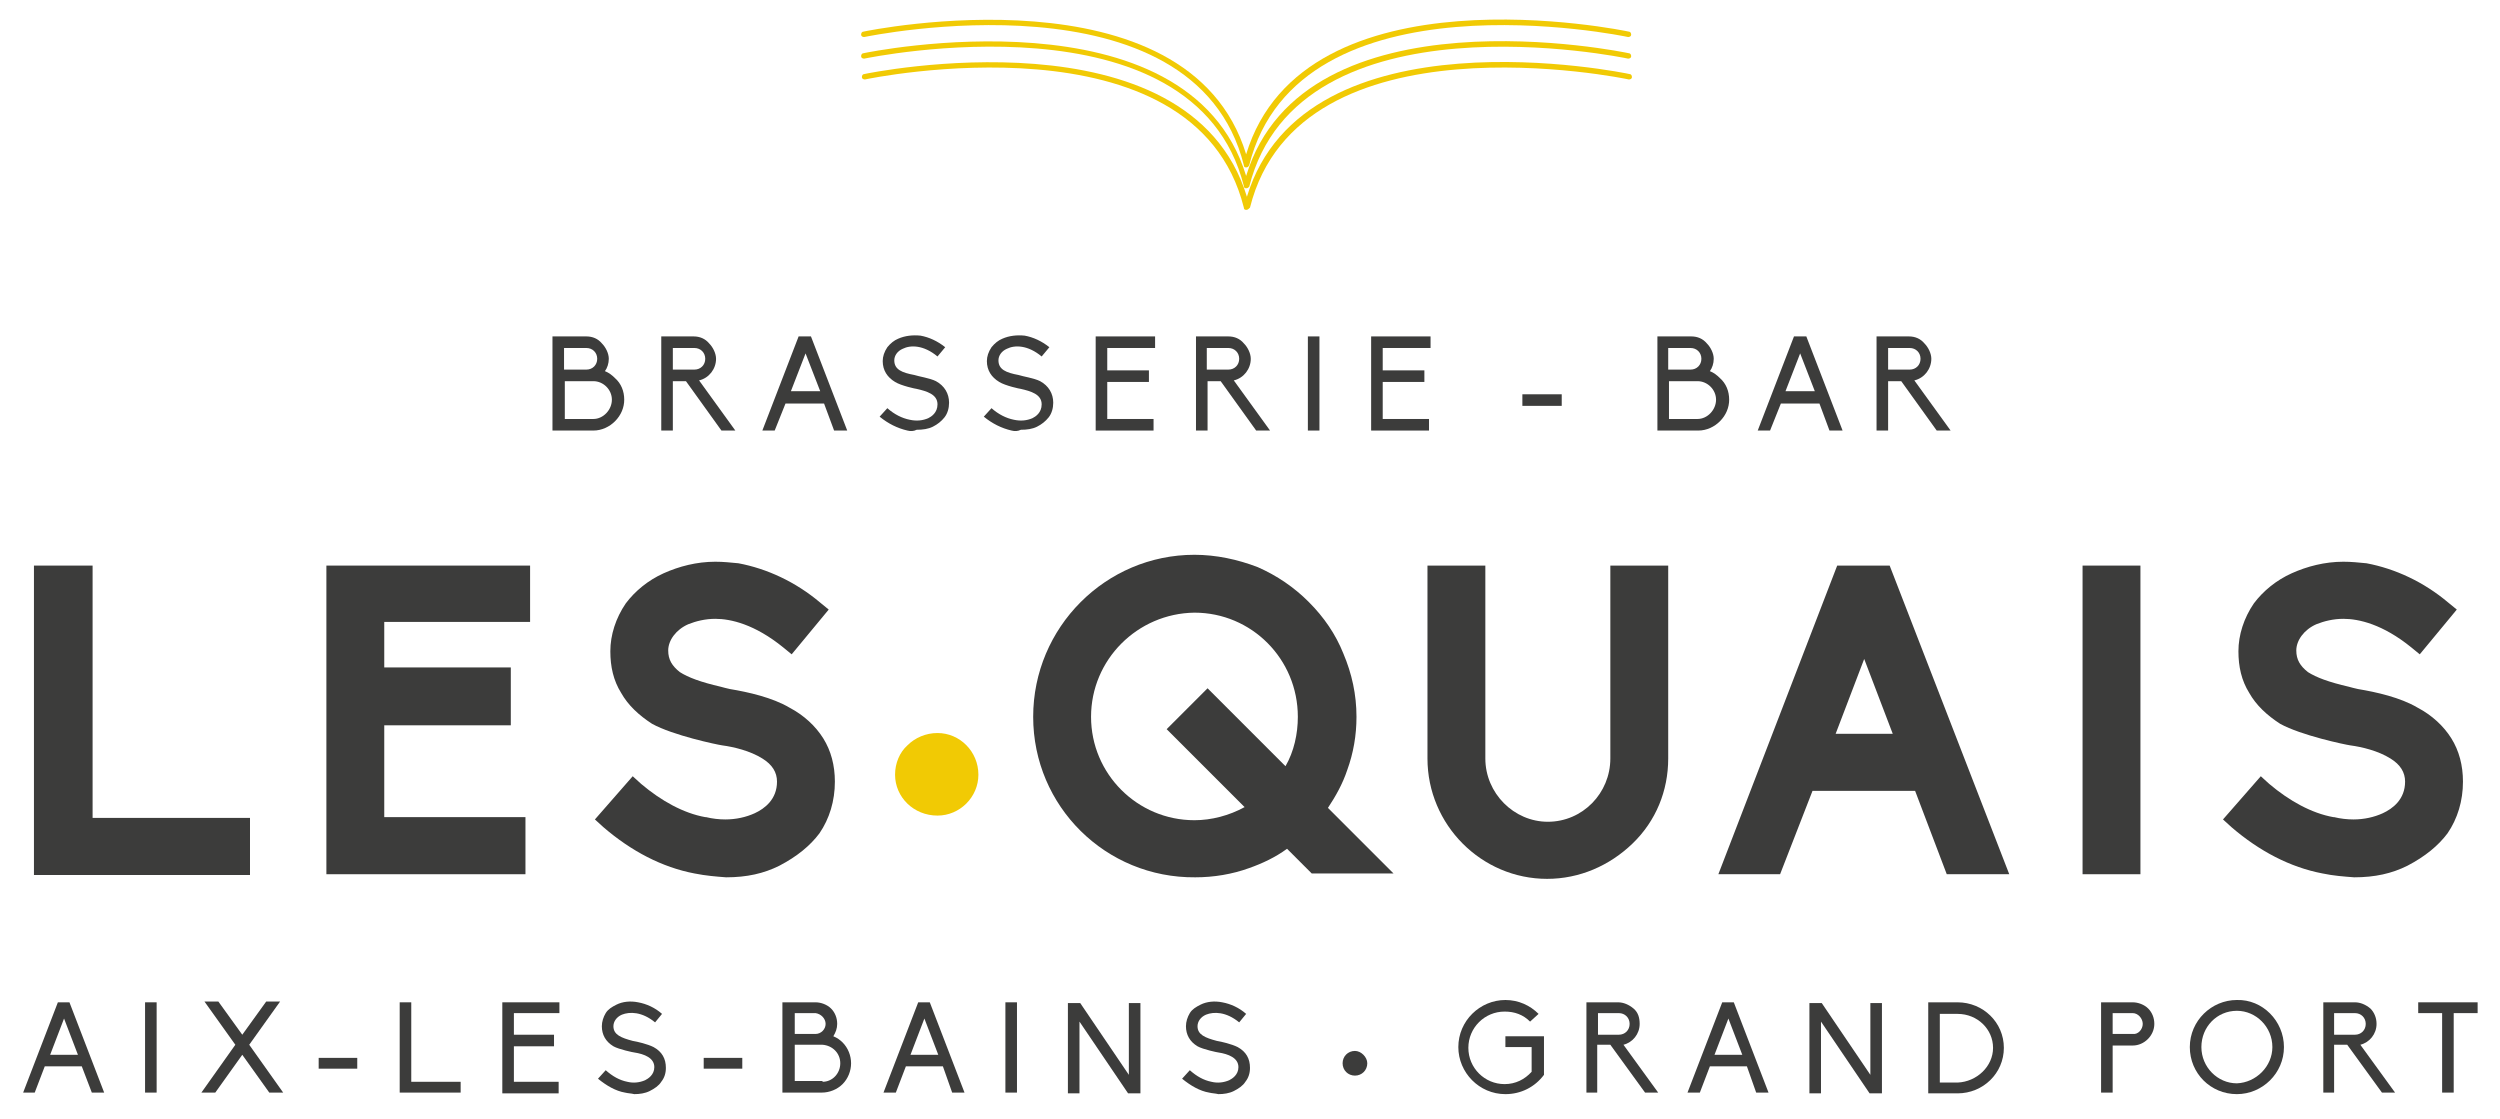 <?xml version="1.0" encoding="utf-8"?>
<!-- Generator: Adobe Illustrator 26.0.3, SVG Export Plug-In . SVG Version: 6.00 Build 0)  -->
<svg version="1.1" xmlns="http://www.w3.org/2000/svg" xmlns:xlink="http://www.w3.org/1999/xlink" x="0px" y="0px" width="324px"
	 height="145px" viewBox="0 0 324 145" style="enable-background:new 0 0 324 145;" xml:space="preserve">
<style type="text/css">
	.st0{display:none;}
	.st1{display:inline;}
	.st2{fill:#FFFFFF;}
	.st3{fill:#F1CA04;}
	.st4{fill:#3C3C3B;}
</style>
<g id="Layer_1" class="st0">
	<g class="st1">
		<g>
			<g>
				<path class="st2" d="M3.4,114V73.7H11v32.9h20.5v7.4H3.4z"/>
				<path class="st2" d="M41.5,114V73.7H68v7.4H49.1V87h16.5v7.5H49.1v12h18.4v7.5H41.5z"/>
				<path class="st2" d="M89.6,113.9c-4.2-0.8-8.3-2.9-11.8-6l-1.1-1l5-5.7l1.1,1c2.6,2.3,5.5,3.8,8.3,4.4h0.1
					c0.8,0.2,1.7,0.3,2.5,0.3c1.4,0,2.7-0.3,3.8-0.8c1.4-0.6,2.9-1.8,2.9-4.1c0-1.2-0.6-2.2-1.9-3c-1.6-1-3.7-1.5-5.3-1.8
					c-0.7-0.1-6.4-1.3-9.1-2.8c-1.8-1.1-3.1-2.4-4.1-4c-1-1.6-1.4-3.4-1.4-5.4c0-2.1,0.7-4.3,2-6.3c1.2-1.6,2.9-3,5-4
					s4.3-1.5,6.7-1.5c1,0,2,0.1,3,0.2c3.7,0.7,7.4,2.4,10.6,5.1l1.1,0.9l-4.8,5.8l-1.1-0.9c-3.7-3-6.8-3.7-8.9-3.7
					c-1.3,0-2.5,0.3-3.5,0.7c-1.6,0.7-2.6,2.1-2.6,3.4c0,1.2,0.5,2,1.5,2.8c1.1,0.7,2.7,1.3,5.3,1.9c0.3,0.1,0.8,0.2,1.2,0.3
					c2.4,0.5,5.5,1.1,7.7,2.4c1.9,1,3.4,2.4,4.4,4.1c1,1.6,1.5,3.6,1.5,5.6c0,2.5-0.7,4.8-2,6.7c-1.2,1.6-2.9,3.1-5.3,4.2
					c-2,1-4.2,1.5-7,1.5C92.3,114.3,91,114.1,89.6,113.9z"/>
				<path class="st3" d="M115.6,101c0-1.5,0.6-2.9,1.6-3.8c1-1,2.4-1.6,3.9-1.6c2.9,0,5.4,2.4,5.4,5.4c0,2.9-2.4,5.4-5.4,5.4
					C118.1,106.3,115.6,103.9,115.6,101z"/>
				<path class="st2" d="M133.7,93.5c0-11.6,9.4-21.1,21-21.1c2.8,0,5.6,0.6,8.2,1.6c2.5,1.1,4.8,2.6,6.7,4.5c2,2,3.5,4.2,4.5,6.7
					c1.1,2.6,1.7,5.4,1.7,8.2c0,2.4-0.4,4.7-1.2,7c-0.6,1.8-1.5,3.4-2.5,5l8.5,8.5h-10.6l-3.2-3.2c-1.5,1.1-3.2,1.9-5,2.5
					c-2.3,0.8-4.6,1.2-7,1.2C143.1,114.5,133.7,105.1,133.7,93.5z M141.2,93.5c0,7.5,6.1,13.5,13.5,13.5c2.3,0,4.5-0.6,6.5-1.8
					L151,95.1l5.4-5.3l10.1,10.1c1.1-1.9,1.6-4.2,1.6-6.4c0-7.5-6.1-13.6-13.5-13.6C147.3,79.9,141.2,86,141.2,93.5z"/>
				<path class="st2" d="M185.1,98.9V73.7h7.5v25.2c0,4.5,3.7,8.3,8.1,8.3c4.5,0,8.1-3.7,8.1-8.3V73.7h7.6v25.2
					c0,4.2-1.6,8.1-4.6,11.1c-3,2.9-7,4.6-11.1,4.6C192.1,114.5,185.1,107.5,185.1,98.9z"/>
				<path class="st2" d="M252.8,114l-4.1-10.9h-13.3l-4.2,10.9H223l15.5-40.3h6.8l15.6,40.3H252.8z M245.7,95.7l-3.7-9.8l-3.7,9.8
					H245.7z"/>
				<path class="st2" d="M270.5,114V73.7h7.6V114H270.5z"/>
				<path class="st2" d="M301.8,113.9c-4.2-0.8-8.3-2.9-11.8-6l-1.1-1l5-5.7l1.1,1c2.6,2.3,5.5,3.8,8.3,4.4h0.1
					c0.8,0.2,1.7,0.3,2.5,0.3c1.4,0,2.7-0.3,3.8-0.8c1.4-0.6,2.9-1.8,2.9-4.1c0-1.2-0.6-2.2-1.9-3c-1.6-1-3.7-1.5-5.3-1.8
					c-0.7-0.1-6.4-1.3-9.1-2.8c-1.8-1.1-3.1-2.4-4.1-4c-1-1.6-1.4-3.4-1.4-5.4c0-2.1,0.7-4.3,2-6.3c1.2-1.6,2.9-3,5-4
					s4.3-1.5,6.7-1.5c1,0,2,0.1,3,0.2c3.7,0.7,7.4,2.4,10.6,5.1l1.1,0.9l-4.8,5.8l-1.1-0.9c-3.7-3-6.8-3.7-8.9-3.7
					c-1.3,0-2.5,0.3-3.5,0.7c-1.6,0.7-2.6,2.1-2.6,3.4c0,1.2,0.5,2,1.5,2.8c1.1,0.7,2.7,1.3,5.3,1.9c0.3,0.1,0.8,0.2,1.2,0.3
					c2.4,0.5,5.5,1.1,7.7,2.4c1.9,1,3.4,2.4,4.4,4.1c1,1.6,1.5,3.6,1.5,5.6c0,2.5-0.7,4.8-2,6.7c-1.2,1.6-2.9,3.1-5.3,4.2
					c-2,1-4.2,1.5-7,1.5C304.5,114.3,303.2,114.1,301.8,113.9z"/>
			</g>
			<g>
				<path class="st2" d="M71,43.9h4.4c0.8,0,1.5,0.3,2,0.9c0.5,0.5,0.9,1.3,0.9,2c0,0.6-0.2,1.2-0.5,1.6l0,0l0,0
					c0.5,0.2,0.9,0.5,1.3,0.9c0.8,0.7,1.2,1.7,1.2,2.8c0,1-0.4,2-1.2,2.8c-0.7,0.7-1.7,1.2-2.8,1.2H71V43.9z M75.4,48.2
					c0.8,0,1.4-0.6,1.4-1.4c0-0.8-0.6-1.4-1.4-1.4h-2.9v2.8H75.4z M76.3,54.7c1.3,0,2.4-1.2,2.4-2.5c0-1.3-1.1-2.4-2.4-2.5h-3.8v4.9
					H76.3z"/>
				<path class="st2" d="M94.9,56.2h-1.8l-4.7-6.4h-1.8v6.4h-1.5V43.9h4.2c0.8,0,1.5,0.3,2,0.9c0.6,0.5,0.9,1.3,0.9,2
					c0,1.4-0.9,2.5-2.2,2.8L94.9,56.2z M86.7,48.2h2.8c0.8,0,1.4-0.6,1.4-1.4c0-0.8-0.6-1.4-1.4-1.4h-2.8V48.2z"/>
				<path class="st2" d="M106.5,52.6h-5l-1.4,3.6h-1.7l4.7-12.2h1.6l4.7,12.2h-1.7L106.5,52.6z M104,46.1l-1.9,4.9h3.8L104,46.1z"/>
				<path class="st2" d="M117.3,56.1c-1.3-0.3-2.5-0.9-3.6-1.9l1-1.2c0.9,0.8,1.9,1.3,2.9,1.5c0.9,0.2,1.7,0.1,2.4-0.2
					c0.4-0.2,1.2-0.7,1.2-1.8c0-1.3-1.4-1.8-2.7-2c-0.1,0-2-0.4-2.8-0.9c-1-0.6-1.6-1.5-1.6-2.7c0-0.6,0.2-1.2,0.6-1.8
					c0.4-0.5,0.9-0.9,1.4-1.2c0.9-0.4,1.9-0.5,2.9-0.4c1.1,0.2,2.3,0.7,3.2,1.5l-1,1.2c-1.8-1.5-3.5-1.5-4.5-1
					c-0.7,0.3-1.1,0.9-1.1,1.5c0,1.2,1,1.6,2.6,2c0.7,0.2,2,0.4,2.8,0.8c1.1,0.6,1.7,1.6,1.7,2.8c0,0.7-0.2,1.4-0.6,1.9
					c-0.4,0.5-0.9,0.9-1.5,1.2c-0.7,0.3-1.3,0.4-2.1,0.4C118.1,56.3,117.7,56.2,117.3,56.1z"/>
				<path class="st2" d="M130.9,56.1c-1.3-0.3-2.5-0.9-3.6-1.9l1-1.2c0.9,0.8,1.9,1.3,2.9,1.5c0.9,0.2,1.7,0.1,2.4-0.2
					c0.4-0.2,1.2-0.7,1.2-1.8c0-1.3-1.4-1.8-2.7-2c-0.1,0-2-0.4-2.8-0.9c-1-0.6-1.6-1.5-1.6-2.7c0-0.6,0.2-1.2,0.6-1.8
					c0.4-0.5,0.9-0.9,1.4-1.2c0.9-0.4,1.9-0.5,2.9-0.4c1.1,0.2,2.3,0.7,3.2,1.5l-1,1.2c-1.8-1.5-3.5-1.5-4.5-1
					c-0.7,0.3-1.1,0.9-1.1,1.5c0,1.2,1,1.6,2.6,2c0.7,0.2,2,0.4,2.8,0.8c1.1,0.6,1.7,1.6,1.7,2.8c0,0.7-0.2,1.4-0.6,1.9
					c-0.4,0.5-0.9,0.9-1.5,1.2c-0.7,0.3-1.3,0.4-2.1,0.4C131.7,56.3,131.3,56.2,130.9,56.1z"/>
				<path class="st2" d="M141.8,43.9h7.7v1.5h-6.2v2.9h5.4v1.5h-5.4v4.8h6v1.5h-7.6V43.9z"/>
				<path class="st2" d="M164.5,56.2h-1.8l-4.7-6.4h-1.8v6.4h-1.5V43.9h4.2c0.8,0,1.5,0.3,2,0.9c0.6,0.5,0.9,1.3,0.9,2
					c0,1.4-0.9,2.5-2.2,2.8L164.5,56.2z M156.3,48.2h2.8c0.8,0,1.4-0.6,1.4-1.4c0-0.8-0.6-1.4-1.4-1.4h-2.8V48.2z"/>
				<path class="st2" d="M169.5,43.9h1.5v12.2h-1.5V43.9z"/>
				<path class="st2" d="M177.7,43.9h7.7v1.5h-6.2v2.9h5.4v1.5h-5.4v4.8h6v1.5h-7.6V43.9z"/>
				<path class="st2" d="M202.5,52.9h-5.2v-1.5h5.2V52.9z"/>
				<path class="st2" d="M215,43.9h4.4c0.8,0,1.5,0.3,2,0.9c0.5,0.5,0.9,1.3,0.9,2c0,0.6-0.2,1.2-0.5,1.6l0,0l0,0
					c0.5,0.2,0.9,0.5,1.3,0.9c0.8,0.7,1.2,1.7,1.2,2.8c0,1-0.4,2-1.2,2.8c-0.7,0.7-1.7,1.2-2.8,1.2H215V43.9z M219.4,48.2
					c0.8,0,1.4-0.6,1.4-1.4c0-0.8-0.6-1.4-1.4-1.4h-2.9v2.8H219.4z M220.3,54.7c1.3,0,2.4-1.2,2.4-2.5c0-1.3-1.1-2.4-2.4-2.5h-3.8
					v4.9H220.3z"/>
				<path class="st2" d="M236.2,52.6h-5l-1.4,3.6h-1.7l4.7-12.2h1.6l4.7,12.2h-1.7L236.2,52.6z M233.7,46.1l-1.9,4.9h3.8L233.7,46.1
					z"/>
				<path class="st2" d="M253.3,56.2h-1.8l-4.7-6.4h-1.8v6.4h-1.5V43.9h4.2c0.8,0,1.5,0.3,2,0.9c0.6,0.5,0.9,1.3,0.9,2
					c0,1.4-0.9,2.5-2.2,2.8L253.3,56.2z M245.1,48.2h2.8c0.8,0,1.4-0.6,1.4-1.4c0-0.8-0.6-1.4-1.4-1.4h-2.8V48.2z"/>
			</g>
			<g>
				<path class="st2" d="M9.7,139H4.9l-1.3,3.4H2l4.5-11.8H8l4.6,11.8H11L9.7,139z M7.3,132.8l-1.8,4.8h3.7L7.3,132.8z"/>
				<path class="st2" d="M17.9,130.7h1.5v11.8h-1.5V130.7z"/>
				<path class="st2" d="M30.6,137.5l-3.5,4.9h-1.8l4.4-6.2l-4-5.6h1.8l3.1,4.3l3.1-4.3h1.8l-4,5.6l4.4,6.2h-1.8L30.6,137.5z"/>
				<path class="st2" d="M45.5,139.4h-5V138h5V139.4z"/>
				<path class="st2" d="M51.1,130.7h1.5V141h6.5v1.4h-8V130.7z"/>
				<path class="st2" d="M64.5,130.7h7.5v1.4h-6v2.8h5.2v1.5H66v4.7h5.8v1.5h-7.3V130.7z"/>
				<path class="st2" d="M80.5,142.5c-1.2-0.2-2.4-0.9-3.5-1.8l1-1.1c0.9,0.8,1.9,1.3,2.8,1.5c0.8,0.2,1.6,0.1,2.3-0.2
					c0.4-0.2,1.2-0.7,1.2-1.7c0-1.2-1.3-1.7-2.6-1.9c-0.1,0-2-0.4-2.7-0.8c-1-0.6-1.5-1.5-1.5-2.6c0-0.6,0.2-1.2,0.5-1.7
					c0.3-0.5,0.8-0.8,1.4-1.1c0.8-0.4,1.8-0.5,2.8-0.3c1.1,0.2,2.2,0.7,3.1,1.5l-0.9,1.1c-1.7-1.4-3.4-1.4-4.4-1
					c-0.7,0.3-1.1,0.9-1.1,1.5c0,1.1,1,1.6,2.5,1.9c0.6,0.1,1.9,0.4,2.7,0.8c1.1,0.6,1.6,1.5,1.6,2.7c0,0.7-0.2,1.3-0.6,1.9
					c-0.3,0.5-0.9,0.9-1.5,1.2c-0.6,0.3-1.3,0.4-2,0.4C81.3,142.6,80.9,142.5,80.5,142.5z"/>
				<path class="st2" d="M95.7,139.4h-5V138h5V139.4z"/>
				<path class="st2" d="M101.1,130.7h4.2c0.7,0,1.5,0.3,2,0.8c0.5,0.5,0.8,1.2,0.8,2c0,0.6-0.2,1.1-0.5,1.6l0,0l0,0
					c0.5,0.2,0.9,0.5,1.2,0.8c0.7,0.7,1.1,1.7,1.1,2.7c0,1-0.4,2-1.1,2.7c-0.7,0.7-1.7,1.1-2.7,1.1h-5.1V130.7z M105.3,134.8
					c0.7,0,1.3-0.6,1.3-1.3c0-0.7-0.6-1.3-1.3-1.4h-2.8v2.7H105.3z M106.2,141c1.3,0,2.3-1.1,2.3-2.4c0-1.3-1-2.4-2.3-2.4h-3.6v4.8
					H106.2z"/>
				<path class="st2" d="M121.9,139H117l-1.3,3.4h-1.6l4.5-11.8h1.5l4.6,11.8h-1.6L121.9,139z M119.5,132.8l-1.8,4.8h3.7
					L119.5,132.8z"/>
				<path class="st2" d="M130.1,130.7h1.5v11.8h-1.5V130.7z"/>
				<path class="st2" d="M139.7,133.1v9.3h-1.5v-11.8h1.6l6.3,9.3v-9.3h1.5v11.8H146L139.7,133.1z"/>
				<path class="st2" d="M156.6,142.5c-1.2-0.2-2.4-0.9-3.5-1.8l1-1.1c0.9,0.8,1.9,1.3,2.8,1.5c0.8,0.2,1.6,0.1,2.3-0.2
					c0.4-0.2,1.2-0.7,1.2-1.7c0-1.2-1.3-1.7-2.6-1.9c-0.1,0-2-0.4-2.7-0.8c-1-0.6-1.5-1.5-1.5-2.6c0-0.6,0.2-1.2,0.5-1.7
					c0.3-0.5,0.8-0.8,1.4-1.1c0.8-0.4,1.8-0.5,2.8-0.3c1.1,0.2,2.2,0.7,3.1,1.5l-0.9,1.1c-1.7-1.4-3.4-1.4-4.4-1
					c-0.7,0.3-1.1,0.9-1.1,1.5c0,1.1,1,1.6,2.5,1.9c0.6,0.1,1.9,0.4,2.7,0.8c1.1,0.6,1.6,1.5,1.6,2.7c0,0.7-0.2,1.3-0.6,1.9
					c-0.3,0.5-0.9,0.9-1.5,1.2c-0.6,0.3-1.3,0.4-2,0.4C157.4,142.6,157,142.5,156.6,142.5z"/>
				<path class="st2" d="M177.2,138.7c0,0.9-0.7,1.6-1.6,1.6c-0.9,0-1.6-0.7-1.6-1.6c0-0.9,0.7-1.6,1.6-1.6
					C176.5,137,177.2,137.8,177.2,138.7z"/>
				<path class="st2" d="M200.3,134.9v5.2c-1.2,1.6-3,2.6-5,2.6c-3.4,0-6.2-2.8-6.2-6.2c0-3.4,2.8-6.2,6.2-6.2
					c1.7,0,3.2,0.7,4.4,1.8l-1.1,1c-0.9-0.9-2-1.3-3.3-1.3c-2.6,0-4.7,2.1-4.7,4.7c0,2.6,2.1,4.7,4.7,4.7c1.4,0,2.6-0.6,3.5-1.6
					v-3.3h-3.5v-1.5H200.3z"/>
				<path class="st2" d="M215.2,142.5h-1.7l-4.5-6.2h-1.7v6.2h-1.4v-11.8h4.1c0.7,0,1.4,0.3,2,0.8s0.8,1.2,0.8,2
					c0,1.3-0.9,2.4-2.1,2.7L215.2,142.5z M207.2,134.9h2.7c0.8,0,1.4-0.6,1.4-1.4c0-0.8-0.6-1.4-1.4-1.4h-2.7V134.9z"/>
				<path class="st2" d="M226.7,139h-4.8l-1.3,3.4h-1.6l4.5-11.8h1.5l4.6,11.8H228L226.7,139z M224.3,132.8l-1.8,4.8h3.7
					L224.3,132.8z"/>
				<path class="st2" d="M236.4,133.1v9.3h-1.5v-11.8h1.6l6.3,9.3v-9.3h1.5v11.8h-1.6L236.4,133.1z"/>
				<path class="st2" d="M250.4,130.7h3.8c3.3,0,6.1,2.7,6.1,5.9s-2.7,5.9-6.1,5.9h-3.8V130.7z M258.8,136.6c0-2.4-2.1-4.5-4.6-4.5
					h-2.3v8.9h2.3C256.7,141,258.8,139,258.8,136.6z"/>
				<path class="st2" d="M272.8,130.7h4.1c0.7,0,1.5,0.3,2,0.8s0.8,1.2,0.8,2c0,1.6-1.3,2.8-2.8,2.8h-2.6v6.2h-1.5V130.7z
					 M278.3,133.5c0-0.7-0.6-1.4-1.3-1.4h-2.6v2.7h2.6C277.7,134.9,278.3,134.2,278.3,133.5z"/>
				<path class="st2" d="M296.7,136.5c0,3.4-2.8,6.1-6.2,6.1c-3.4,0-6.2-2.8-6.2-6.1c0-3.4,2.8-6.2,6.2-6.2
					C293.9,130.3,296.7,133.1,296.7,136.5z M295.2,136.5c0-2.6-2.1-4.7-4.7-4.7c-2.6,0-4.7,2.1-4.7,4.7c0,2.6,2.1,4.7,4.7,4.7
					C293.1,141.2,295.2,139.1,295.2,136.5z"/>
				<path class="st2" d="M311.2,142.5h-1.7l-4.5-6.2h-1.7v6.2h-1.4v-11.8h4.1c0.7,0,1.4,0.3,2,0.8s0.8,1.2,0.8,2
					c0,1.3-0.9,2.4-2.1,2.7L311.2,142.5z M303.3,134.9h2.7c0.8,0,1.4-0.6,1.4-1.4c0-0.8-0.6-1.4-1.4-1.4h-2.7V134.9z"/>
				<path class="st2" d="M317.4,132.1h-3.1v-1.5h7.7v1.5h-3.1v10.3h-1.5V132.1z"/>
			</g>
		</g>
		<g>
			<g>
				<path class="st3" d="M161.4,21.9c-0.2,0-0.3-0.1-0.3-0.3c-6.4-25.7-49-16.8-49.4-16.7c-0.2,0-0.4-0.1-0.4-0.3
					c0-0.2,0.1-0.4,0.3-0.4c0.4-0.1,42.3-8.8,49.9,16c7.6-24.8,49.5-16.1,49.9-16c0.2,0,0.3,0.2,0.3,0.4c0,0.2-0.2,0.3-0.4,0.3
					c-0.4-0.1-43-8.9-49.4,16.7C161.7,21.8,161.6,21.9,161.4,21.9z"/>
			</g>
			<g>
				<path class="st3" d="M161.4,24.6c-0.2,0-0.3-0.1-0.3-0.3c-6.4-25.7-49-16.8-49.4-16.7c-0.2,0-0.4-0.1-0.4-0.3
					c0-0.2,0.1-0.4,0.3-0.4c0.4-0.1,42.3-8.8,49.9,16C169-1.8,210.9,6.9,211.3,7c0.2,0,0.3,0.2,0.3,0.4c0,0.2-0.2,0.3-0.4,0.3
					c-0.4-0.1-43-8.9-49.4,16.7C161.7,24.5,161.6,24.6,161.4,24.6z"/>
			</g>
			<g>
				<path class="st3" d="M161.4,27.4c-0.2,0-0.3-0.1-0.3-0.3c-6.4-25.7-49-16.8-49.4-16.7c-0.2,0-0.4-0.1-0.4-0.3
					c0-0.2,0.1-0.4,0.3-0.4c0.4-0.1,42.3-8.8,49.9,16c7.6-24.8,49.5-16.1,49.9-16c0.2,0,0.3,0.2,0.3,0.4c0,0.2-0.2,0.3-0.4,0.3
					c-0.4-0.1-43-8.9-49.4,16.7C161.7,27.3,161.6,27.4,161.4,27.4z"/>
			</g>
		</g>
	</g>
</g>
<g id="Layer_2">
	<g>
		<g>
			<g>
				<path class="st4" d="M4.4,113.3v-40H12v32.7h20.4v7.4H4.4z"/>
				<path class="st4" d="M42.3,113.3v-40h26.4v7.3H49.8v5.9h16.4V94H49.8v11.9h18.3v7.4H42.3z"/>
				<path class="st4" d="M90,113.2c-4.2-0.8-8.2-2.9-11.8-6l-1.1-1l4.9-5.6l1.1,1c2.6,2.2,5.5,3.8,8.3,4.3h0.1
					c0.8,0.2,1.7,0.3,2.5,0.3c1.4,0,2.7-0.3,3.8-0.8c1.3-0.6,2.9-1.8,2.9-4.1c0-1.2-0.6-2.2-1.9-3c-1.6-1-3.7-1.5-5.2-1.7
					c-0.7-0.1-6.4-1.3-9.1-2.8c-1.7-1.1-3.1-2.4-4-4c-1-1.6-1.4-3.4-1.4-5.4c0-2.1,0.7-4.3,2-6.2c1.2-1.6,2.9-3,4.9-3.9
					s4.3-1.5,6.7-1.5c1,0,2,0.1,3,0.2c3.7,0.7,7.4,2.4,10.6,5.1l1.1,0.9l-4.8,5.8l-1.1-0.9c-3.7-3-6.8-3.7-8.8-3.7
					c-1.3,0-2.5,0.3-3.5,0.7c-1.6,0.7-2.6,2.1-2.6,3.4c0,1.2,0.5,2,1.5,2.8c1.1,0.7,2.7,1.3,5.3,1.9c0.3,0.1,0.8,0.2,1.2,0.3
					c2.4,0.4,5.5,1.1,7.7,2.4c1.9,1,3.4,2.4,4.4,4c1,1.6,1.5,3.5,1.5,5.6c0,2.5-0.7,4.8-2,6.7c-1.2,1.6-2.9,3-5.2,4.2
					c-2,1-4.2,1.5-6.9,1.5C92.8,113.6,91.5,113.5,90,113.2z"/>
				<path class="st3" d="M116,100.4c0-1.5,0.6-2.9,1.6-3.8c1-1,2.4-1.6,3.9-1.6c2.9,0,5.3,2.4,5.3,5.4c0,2.9-2.4,5.3-5.3,5.3
					C118.4,105.7,116,103.3,116,100.4z"/>
				<path class="st4" d="M133.9,92.9c0-11.6,9.4-21,20.9-21c2.8,0,5.6,0.6,8.2,1.6c2.5,1.1,4.7,2.6,6.6,4.5c2,2,3.5,4.2,4.5,6.7
					c1.1,2.6,1.7,5.3,1.7,8.2c0,2.4-0.4,4.7-1.2,6.9c-0.6,1.8-1.5,3.4-2.5,4.9l8.5,8.5h-10.6l-3.2-3.2c-1.5,1.1-3.2,1.9-4.9,2.5
					c-2.2,0.8-4.6,1.2-7,1.2C143.3,113.8,133.9,104.5,133.9,92.9z M141.4,92.9c0,7.4,6,13.4,13.4,13.4c2.2,0,4.5-0.6,6.5-1.7
					l-10.1-10.1l5.3-5.3l10.1,10.1c1.1-1.9,1.6-4.2,1.6-6.4c0-7.5-6-13.5-13.4-13.5C147.4,79.5,141.4,85.5,141.4,92.9z"/>
				<path class="st4" d="M185,98.3v-25h7.5v25c0,4.5,3.7,8.2,8.1,8.2c4.5,0,8.1-3.7,8.1-8.2v-25h7.5v25c0,4.2-1.6,8.1-4.6,11
					c-3,2.9-6.9,4.6-11.1,4.6C192,113.9,185,106.9,185,98.3z"/>
				<path class="st4" d="M252.3,113.3l-4.1-10.8h-13.3l-4.2,10.8h-8l15.4-40h6.8l15.5,40H252.3z M245.3,95.1l-3.7-9.7l-3.7,9.7
					H245.3z"/>
				<path class="st4" d="M269.9,113.3v-40h7.5v40H269.9z"/>
				<path class="st4" d="M301,113.2c-4.2-0.8-8.2-2.9-11.8-6l-1.1-1l4.9-5.6l1.1,1c2.6,2.2,5.5,3.8,8.3,4.3h0.1
					c0.8,0.2,1.7,0.3,2.5,0.3c1.4,0,2.7-0.3,3.8-0.8c1.3-0.6,2.9-1.8,2.9-4.1c0-1.2-0.6-2.2-1.9-3c-1.6-1-3.7-1.5-5.2-1.7
					c-0.7-0.1-6.4-1.3-9.1-2.8c-1.7-1.1-3.1-2.4-4-4c-1-1.6-1.4-3.4-1.4-5.4c0-2.1,0.7-4.3,2-6.2c1.2-1.6,2.9-3,4.9-3.9
					s4.3-1.5,6.7-1.5c1,0,2,0.1,3,0.2c3.7,0.7,7.4,2.4,10.6,5.1l1.1,0.9l-4.8,5.8l-1.1-0.9c-3.7-3-6.8-3.7-8.8-3.7
					c-1.3,0-2.5,0.3-3.5,0.7c-1.6,0.7-2.6,2.1-2.6,3.4c0,1.2,0.5,2,1.5,2.8c1.1,0.7,2.7,1.3,5.3,1.9c0.3,0.1,0.8,0.2,1.2,0.3
					c2.4,0.4,5.5,1.1,7.7,2.4c1.9,1,3.4,2.4,4.4,4c1,1.6,1.5,3.5,1.5,5.6c0,2.5-0.7,4.8-2,6.7c-1.2,1.6-2.9,3-5.2,4.2
					c-2,1-4.2,1.5-6.9,1.5C303.8,113.6,302.4,113.5,301,113.2z"/>
			</g>
			<g>
				<path class="st4" d="M71.6,43.6H76c0.8,0,1.5,0.3,2,0.9c0.5,0.5,0.9,1.3,0.9,2c0,0.6-0.2,1.2-0.5,1.6l0,0l0,0
					c0.5,0.2,0.9,0.5,1.3,0.9c0.8,0.7,1.2,1.7,1.2,2.8c0,1-0.4,2-1.2,2.8c-0.7,0.7-1.7,1.2-2.8,1.2h-5.3V43.6z M76,47.9
					c0.8,0,1.4-0.6,1.4-1.4c0-0.8-0.6-1.4-1.4-1.4h-2.9v2.8H76z M76.9,54.3c1.3,0,2.4-1.2,2.4-2.5c0-1.3-1.1-2.4-2.4-2.4h-3.7v4.9
					H76.9z"/>
				<path class="st4" d="M95.3,55.8h-1.8l-4.6-6.4h-1.7v6.4h-1.5V43.6h4.2c0.8,0,1.5,0.3,2,0.9c0.5,0.5,0.9,1.3,0.9,2
					c0,1.3-0.9,2.5-2.2,2.8L95.3,55.8z M87.2,47.9h2.8c0.8,0,1.4-0.6,1.4-1.4c0-0.8-0.6-1.4-1.4-1.4h-2.8V47.9z"/>
				<path class="st4" d="M106.8,52.3h-5l-1.4,3.5h-1.6l4.7-12.2h1.6l4.7,12.2h-1.7L106.8,52.3z M104.4,45.8l-1.9,4.9h3.8L104.4,45.8
					z"/>
				<path class="st4" d="M117.6,55.8c-1.3-0.3-2.5-0.9-3.6-1.8l1-1.1c0.9,0.8,1.9,1.3,2.9,1.5c0.9,0.2,1.7,0.1,2.4-0.2
					c0.4-0.2,1.2-0.7,1.2-1.8c0-1.3-1.4-1.7-2.7-2c-0.1,0-2-0.4-2.8-0.9c-1-0.6-1.6-1.5-1.6-2.7c0-0.6,0.2-1.2,0.6-1.8
					c0.4-0.5,0.9-0.9,1.4-1.1c0.9-0.4,1.9-0.5,2.9-0.4c1.1,0.2,2.2,0.7,3.2,1.5l-1,1.2c-1.8-1.5-3.5-1.5-4.5-1
					c-0.7,0.3-1.1,0.9-1.1,1.5c0,1.2,1,1.6,2.6,1.9c0.6,0.2,2,0.4,2.8,0.8c1.1,0.6,1.7,1.6,1.7,2.8c0,0.7-0.2,1.4-0.6,1.9
					c-0.4,0.5-0.9,0.9-1.5,1.2c-0.6,0.3-1.3,0.4-2.1,0.4C118.4,55.9,118,55.9,117.6,55.8z"/>
				<path class="st4" d="M131.1,55.8c-1.3-0.3-2.5-0.9-3.6-1.8l1-1.1c0.9,0.8,1.9,1.3,2.9,1.5c0.9,0.2,1.7,0.1,2.4-0.2
					c0.4-0.2,1.2-0.7,1.2-1.8c0-1.3-1.4-1.7-2.7-2c-0.1,0-2-0.4-2.8-0.9c-1-0.6-1.6-1.5-1.6-2.7c0-0.6,0.2-1.2,0.6-1.8
					c0.4-0.5,0.9-0.9,1.4-1.1c0.9-0.4,1.9-0.5,2.9-0.4c1.1,0.2,2.2,0.7,3.2,1.5l-1,1.2c-1.8-1.5-3.5-1.5-4.5-1
					c-0.7,0.3-1.1,0.9-1.1,1.5c0,1.2,1,1.6,2.6,1.9c0.6,0.2,2,0.4,2.8,0.8c1.1,0.6,1.7,1.6,1.7,2.8c0,0.7-0.2,1.4-0.6,1.9
					c-0.4,0.5-0.9,0.9-1.5,1.2c-0.6,0.3-1.3,0.4-2.1,0.4C131.9,55.9,131.5,55.9,131.1,55.8z"/>
				<path class="st4" d="M142,43.6h7.7v1.5h-6.2V48h5.4v1.5h-5.4v4.8h6v1.5H142V43.6z"/>
				<path class="st4" d="M164.6,55.8h-1.8l-4.6-6.4h-1.7v6.4h-1.5V43.6h4.2c0.8,0,1.5,0.3,2,0.9c0.5,0.5,0.9,1.3,0.9,2
					c0,1.3-0.9,2.5-2.2,2.8L164.6,55.8z M156.4,47.9h2.8c0.8,0,1.4-0.6,1.4-1.4c0-0.8-0.6-1.4-1.4-1.4h-2.8V47.9z"/>
				<path class="st4" d="M169.5,43.6h1.5v12.2h-1.5V43.6z"/>
				<path class="st4" d="M177.7,43.6h7.7v1.5h-6.2V48h5.4v1.5h-5.4v4.8h6v1.5h-7.5V43.6z"/>
				<path class="st4" d="M202.4,52.6h-5.1v-1.5h5.1V52.6z"/>
				<path class="st4" d="M214.8,43.6h4.4c0.8,0,1.5,0.3,2,0.9c0.5,0.5,0.9,1.3,0.9,2c0,0.6-0.2,1.2-0.5,1.6l0,0l0,0
					c0.5,0.2,0.9,0.5,1.3,0.9c0.8,0.7,1.2,1.7,1.2,2.8c0,1-0.4,2-1.2,2.8c-0.7,0.7-1.7,1.2-2.8,1.2h-5.3V43.6z M219.1,47.9
					c0.8,0,1.4-0.6,1.4-1.4c0-0.8-0.6-1.4-1.4-1.4h-2.9v2.8H219.1z M220,54.3c1.3,0,2.4-1.2,2.4-2.5c0-1.3-1.1-2.4-2.4-2.4h-3.7v4.9
					H220z"/>
				<path class="st4" d="M235.8,52.3h-5l-1.4,3.5h-1.6l4.7-12.2h1.6l4.7,12.2h-1.7L235.8,52.3z M233.3,45.8l-1.9,4.9h3.8L233.3,45.8
					z"/>
				<path class="st4" d="M252.8,55.8h-1.8l-4.6-6.4h-1.7v6.4h-1.5V43.6h4.2c0.8,0,1.5,0.3,2,0.9c0.5,0.5,0.9,1.3,0.9,2
					c0,1.3-0.9,2.5-2.2,2.8L252.8,55.8z M244.7,47.9h2.8c0.8,0,1.4-0.6,1.4-1.4c0-0.8-0.6-1.4-1.4-1.4h-2.8V47.9z"/>
			</g>
			<g>
				<path class="st4" d="M10.6,138.2H5.8l-1.3,3.4H3l4.5-11.7H9l4.5,11.7h-1.6L10.6,138.2z M8.3,132l-1.8,4.7h3.6L8.3,132z"/>
				<path class="st4" d="M18.8,129.9h1.5v11.7h-1.5V129.9z"/>
				<path class="st4" d="M31.4,136.7l-3.5,4.9h-1.8l4.4-6.2l-4-5.6h1.8l3.1,4.3l3.1-4.3h1.8l-4,5.6l4.4,6.2h-1.8L31.4,136.7z"/>
				<path class="st4" d="M46.3,138.5h-5v-1.4h5V138.5z"/>
				<path class="st4" d="M51.8,129.9h1.5v10.3h6.4v1.4h-7.9V129.9z"/>
				<path class="st4" d="M65.1,129.9h7.4v1.4h-5.9v2.8h5.2v1.5h-5.2v4.6h5.8v1.5h-7.3V129.9z"/>
				<path class="st4" d="M81,141.6c-1.2-0.2-2.4-0.9-3.5-1.8l1-1.1c0.9,0.8,1.8,1.3,2.8,1.5c0.8,0.2,1.6,0.1,2.3-0.2
					c0.4-0.2,1.2-0.7,1.2-1.7c0-1.2-1.3-1.7-2.6-1.9c-0.1,0-2-0.4-2.7-0.8c-1-0.6-1.5-1.5-1.5-2.6c0-0.6,0.2-1.2,0.5-1.7
					c0.3-0.5,0.8-0.8,1.4-1.1c0.8-0.4,1.8-0.5,2.8-0.3c1.1,0.2,2.2,0.7,3.1,1.5l-0.9,1.1c-1.7-1.4-3.3-1.4-4.3-1
					c-0.7,0.3-1.1,0.9-1.1,1.5c0,1.1,1,1.5,2.5,1.9c0.6,0.1,1.9,0.4,2.7,0.8c1.1,0.6,1.6,1.5,1.6,2.7c0,0.7-0.2,1.3-0.6,1.8
					c-0.3,0.5-0.9,0.9-1.5,1.2c-0.6,0.3-1.3,0.4-2,0.4C81.8,141.7,81.4,141.7,81,141.6z"/>
				<path class="st4" d="M96.2,138.5h-5v-1.4h5V138.5z"/>
				<path class="st4" d="M101.5,129.9h4.2c0.7,0,1.5,0.3,2,0.8c0.5,0.5,0.8,1.2,0.8,2c0,0.6-0.2,1.1-0.5,1.6l0,0l0,0
					c0.5,0.2,0.9,0.5,1.2,0.8c0.7,0.7,1.1,1.7,1.1,2.7c0,1-0.4,2-1.1,2.7c-0.7,0.7-1.7,1.1-2.7,1.1h-5.1V129.9z M105.7,134
					c0.7,0,1.3-0.6,1.3-1.3c0-0.7-0.6-1.3-1.3-1.4H103v2.7H105.7z M106.6,140.2c1.3,0,2.3-1.1,2.3-2.4c0-1.3-1-2.3-2.3-2.4H103v4.7
					H106.6z"/>
				<path class="st4" d="M122.2,138.2h-4.8l-1.3,3.4h-1.6l4.5-11.7h1.5l4.5,11.7h-1.6L122.2,138.2z M119.8,132l-1.8,4.7h3.6
					L119.8,132z"/>
				<path class="st4" d="M130.3,129.9h1.5v11.7h-1.5V129.9z"/>
				<path class="st4" d="M139.9,132.4v9.3h-1.5v-11.7h1.6l6.3,9.3v-9.3h1.5v11.7h-1.6L139.9,132.4z"/>
				<path class="st4" d="M156.7,141.6c-1.2-0.2-2.4-0.9-3.5-1.8l1-1.1c0.9,0.8,1.8,1.3,2.8,1.5c0.8,0.2,1.6,0.1,2.3-0.2
					c0.4-0.2,1.2-0.7,1.2-1.7c0-1.2-1.3-1.7-2.6-1.9c-0.1,0-2-0.4-2.7-0.8c-1-0.6-1.5-1.5-1.5-2.6c0-0.6,0.2-1.2,0.5-1.7
					c0.3-0.5,0.8-0.8,1.4-1.1c0.8-0.4,1.8-0.5,2.8-0.3c1.1,0.2,2.2,0.7,3.1,1.5l-0.9,1.1c-1.7-1.4-3.3-1.4-4.3-1
					c-0.7,0.3-1.1,0.9-1.1,1.5c0,1.1,1,1.5,2.5,1.9c0.6,0.1,1.9,0.4,2.7,0.8c1.1,0.6,1.6,1.5,1.6,2.7c0,0.7-0.2,1.3-0.6,1.8
					c-0.3,0.5-0.9,0.9-1.5,1.2c-0.6,0.3-1.3,0.4-2,0.4C157.5,141.7,157.1,141.7,156.7,141.6z"/>
				<path class="st4" d="M177.2,137.8c0,0.9-0.7,1.6-1.6,1.6c-0.9,0-1.6-0.7-1.6-1.6c0-0.9,0.7-1.6,1.6-1.6
					C176.4,136.2,177.2,137,177.2,137.8z"/>
				<path class="st4" d="M200.1,134.1v5.2c-1.2,1.6-3,2.5-5,2.5c-3.4,0-6.1-2.8-6.1-6.1c0-3.4,2.8-6.1,6.1-6.1
					c1.7,0,3.2,0.7,4.3,1.8l-1.1,1c-0.9-0.9-2-1.3-3.3-1.3c-2.6,0-4.7,2.1-4.7,4.7c0,2.6,2.1,4.7,4.7,4.7c1.4,0,2.6-0.6,3.5-1.6
					v-3.2h-3.4v-1.4H200.1z"/>
				<path class="st4" d="M214.9,141.6h-1.7l-4.5-6.2h-1.7v6.2h-1.4v-11.7h4.1c0.7,0,1.4,0.3,2,0.8s0.8,1.2,0.8,2
					c0,1.3-0.9,2.4-2.1,2.7L214.9,141.6z M207.1,134.1h2.7c0.8,0,1.4-0.6,1.4-1.4c0-0.8-0.6-1.4-1.4-1.4h-2.7V134.1z"/>
				<path class="st4" d="M226.4,138.2h-4.8l-1.3,3.4h-1.6l4.5-11.7h1.5l4.5,11.7h-1.6L226.4,138.2z M224,132l-1.8,4.7h3.6L224,132z"
					/>
				<path class="st4" d="M236,132.4v9.3h-1.5v-11.7h1.6l6.3,9.3v-9.3h1.5v11.7h-1.6L236,132.4z"/>
				<path class="st4" d="M249.9,129.9h3.8c3.3,0,6,2.6,6,5.9s-2.7,5.9-6,5.9h-3.8V129.9z M258.3,135.8c0-2.4-2-4.4-4.6-4.4h-2.3v8.9
					h2.3C256.2,140.2,258.3,138.2,258.3,135.8z"/>
				<path class="st4" d="M272.3,129.9h4.1c0.7,0,1.5,0.3,2,0.8c0.5,0.5,0.8,1.2,0.8,2c0,1.5-1.3,2.8-2.8,2.8h-2.6v6.1h-1.5V129.9z
					 M277.7,132.7c0-0.7-0.6-1.4-1.3-1.4h-2.6v2.7h2.6C277.1,134.1,277.7,133.4,277.7,132.7z"/>
				<path class="st4" d="M296,135.7c0,3.4-2.8,6.1-6.1,6.1c-3.4,0-6.1-2.7-6.1-6.1c0-3.4,2.8-6.1,6.1-6.1
					C293.2,129.5,296,132.3,296,135.7z M294.5,135.7c0-2.6-2.1-4.7-4.6-4.7c-2.6,0-4.6,2.1-4.6,4.7c0,2.6,2.1,4.7,4.6,4.7
					C292.4,140.3,294.5,138.2,294.5,135.7z"/>
				<path class="st4" d="M310.4,141.6h-1.7l-4.5-6.2h-1.7v6.2h-1.4v-11.7h4.1c0.7,0,1.4,0.3,2,0.8c0.5,0.5,0.8,1.2,0.8,2
					c0,1.3-0.9,2.4-2.1,2.7L310.4,141.6z M302.5,134.1h2.7c0.8,0,1.4-0.6,1.4-1.4c0-0.8-0.6-1.4-1.4-1.4h-2.7V134.1z"/>
				<path class="st4" d="M316.5,131.3h-3.1v-1.4h7.7v1.4H318v10.3h-1.5V131.3z"/>
			</g>
		</g>
		<g>
			<g>
				<path class="st3" d="M161.5,21.7c-0.2,0-0.3-0.1-0.3-0.3C154.8-4.1,112.5,4.7,112,4.8c-0.2,0-0.4-0.1-0.4-0.3
					c0-0.2,0.1-0.4,0.3-0.4c0.4-0.1,42.1-8.7,49.6,15.9c7.5-24.7,49.2-16,49.6-15.9c0.2,0,0.3,0.2,0.3,0.4c0,0.2-0.2,0.3-0.4,0.3
					c-0.4-0.1-42.7-8.9-49.1,16.6C161.8,21.6,161.7,21.7,161.5,21.7z"/>
			</g>
			<g>
				<path class="st3" d="M161.5,24.4c-0.2,0-0.3-0.1-0.3-0.3C154.8-1.3,112.5,7.5,112,7.6c-0.2,0-0.4-0.1-0.4-0.3
					c0-0.2,0.1-0.4,0.3-0.4c0.4-0.1,42.1-8.7,49.6,15.9c7.5-24.7,49.2-16,49.6-15.9c0.2,0,0.3,0.2,0.3,0.4c0,0.2-0.2,0.3-0.4,0.3
					c-0.4-0.1-42.7-8.9-49.1,16.6C161.8,24.3,161.7,24.4,161.5,24.4z"/>
			</g>
			<g>
				<path class="st3" d="M161.5,27.2c-0.2,0-0.3-0.1-0.3-0.3c-6.4-25.5-48.7-16.7-49.1-16.6c-0.2,0-0.4-0.1-0.4-0.3
					c0-0.2,0.1-0.4,0.3-0.4c0.4-0.1,42.1-8.7,49.6,15.9c7.5-24.7,49.2-16,49.6-15.9c0.2,0,0.3,0.2,0.3,0.4c0,0.2-0.2,0.3-0.4,0.3
					c-0.4-0.1-42.7-8.9-49.1,16.6C161.8,27.1,161.7,27.2,161.5,27.2z"/>
			</g>
		</g>
	</g>
</g>
</svg>
